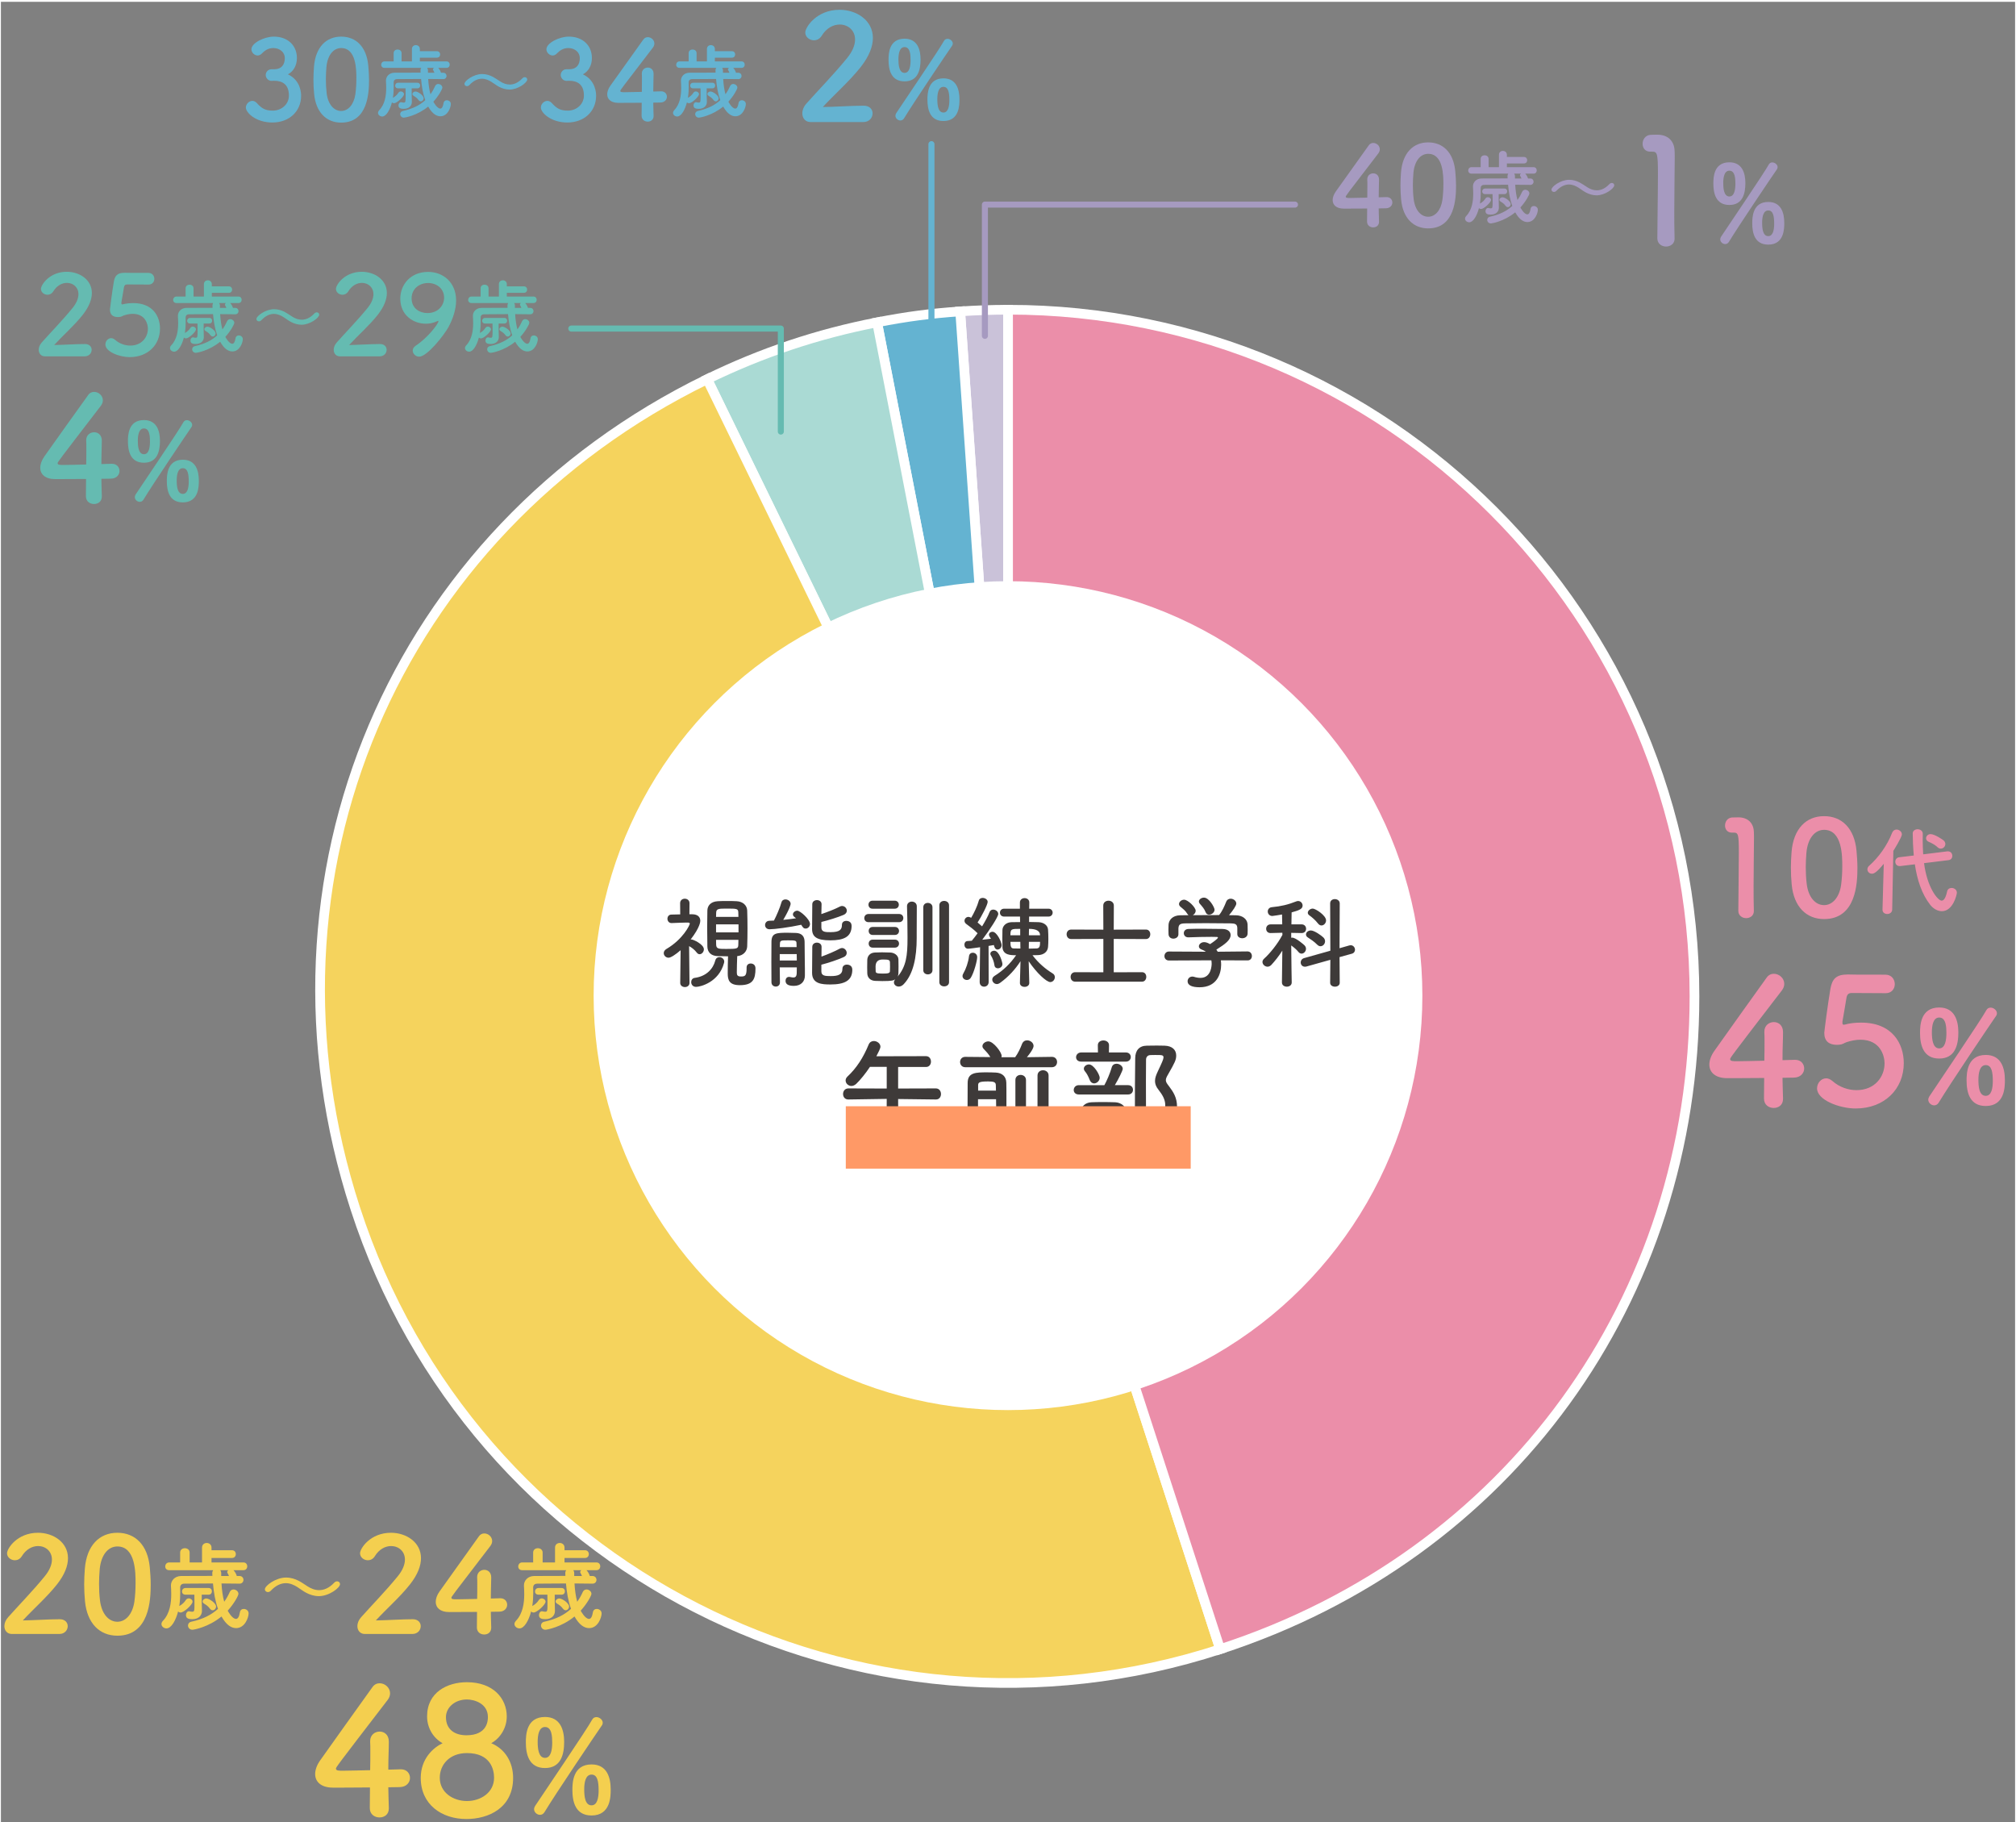 <?xml version="1.0" encoding="UTF-8"?><svg xmlns="http://www.w3.org/2000/svg" viewBox="0 0 1131 1022"><rect x="0" y="0" width="1131" height="1022" fill="#808080" stroke="none"/><defs><style>.cls-1{stroke:#64b3d1;}.cls-1,.cls-2,.cls-3{stroke-linecap:round;stroke-linejoin:round;stroke-width:3.396px;}.cls-1,.cls-2,.cls-3,.cls-4{fill:none;}.cls-2{stroke:#65bbb1;}.cls-5{fill:#f96;mix-blend-mode:multiply;}.cls-5,.cls-6,.cls-7,.cls-8,.cls-9,.cls-10,.cls-11,.cls-12{stroke-width:0px;}.cls-3{stroke:#a69ac0;}.cls-13,.cls-14,.cls-15,.cls-16,.cls-17{stroke-width:5.437px;}.cls-13,.cls-14,.cls-15,.cls-16,.cls-17,.cls-4{stroke:#fff;stroke-miterlimit:10;}.cls-13,.cls-12{fill:#eb8ea9;}.cls-14{fill:#f5d35d;}.cls-15,.cls-10{fill:#64b3d1;}.cls-16{fill:#aadad4;}.cls-17{fill:#cac2d9;}.cls-4{stroke-width:1.027px;}.cls-18{isolation:isolate;}.cls-6{fill:#f4cf4f;}.cls-7{fill:#3e3a39;}.cls-8{fill:#a69ac0;}.cls-9{fill:#65bbb1;}.cls-11{fill:#fff;}</style></defs><g class="cls-18"><g id="_レイヤー_1"><path class="cls-17" d="m565.536,558.81l-26.862-384.148c8.486-.593,18.355-.938,26.862-.938v385.086Z"/><path class="cls-15" d="m565.536,558.81l-73.478-378.011c16.702-3.246,29.643-4.95,46.616-6.137l26.862,384.148Z"/><path class="cls-16" d="m565.536,558.81l-168.811-346.113c30.584-14.917,61.93-25.405,95.333-31.898l73.478,378.011Z"/><path class="cls-14" d="m565.536,558.81l118.998,366.238c-202.268,65.721-419.516-44.972-485.237-247.24-60.463-186.086,21.567-379.338,197.428-465.111l168.811,346.113Z"/><path class="cls-13" d="m565.536,558.81V173.724c212.677,0,385.086,172.409,385.086,385.086,0,170.142-104.273,313.662-266.088,366.238l-118.998-366.238Z"/><path class="cls-12" d="m979.612,514.996c-2.16,0-4.396-1.415-4.396-4.097,0-6.928.299-22.795.299-32.628,0-10.43-.373-11.249-2.905-11.249h-1.043c-2.533,0-3.8-1.937-3.8-3.948,0-2.16,1.341-4.32,3.874-4.544,1.49-.074,2.086-.074,3.65-.074,5.14,0,8.417,3.054,8.641,7.971.075.969.075,2.31.075,3.948,0,5.959-.224,15.941-.224,26.594,0,4.619,0,9.312.148,13.931v.148c0,2.607-2.16,3.948-4.32,3.948Z"/><path class="cls-12" d="m1005.159,496.149c-.298-3.203-.447-6.332-.447-9.46,0-2.831.149-5.736.372-8.791,1.043-12.962,8.12-20.113,18.251-20.113,9.982,0,16.985,6.854,18.177,19.294.298,3.278.521,6.556.521,9.759,0,8.418-.671,28.68-18.698,28.68-9.907,0-16.984-6.854-18.176-19.368Zm27.711.298c.447-3.277.671-6.928.671-10.503,0-5.736,0-20.486-10.206-20.486-5.214,0-9.162,4.768-9.907,12.738-.224,2.757-.372,5.513-.372,8.194,0,3.129.148,6.258.521,9.312.894,7.598,4.916,11.993,9.758,11.993,4.619,0,8.492-4.172,9.535-11.249Z"/><path class="cls-12" d="m1056.814,484.533c-4.02,4.889-5.541,5.541-6.627,5.541-1.467,0-2.553-1.141-2.553-2.445,0-.651.271-1.357.923-1.955,5.323-4.726,10.104-11.244,12.983-18.632.488-1.195,1.466-1.738,2.444-1.738,1.466,0,2.987,1.141,2.987,2.716,0,1.63-4.672,9.071-4.78,9.234l-.651,32.919c0,1.63-1.413,2.499-2.771,2.499s-2.662-.815-2.662-2.391v-.108l.706-25.64Zm22.598-.381c1.738,13.581,7.659,21.022,9.887,21.022,1.249,0,2.281-1.629,3.042-5.105.271-1.413,1.412-2.011,2.553-2.011,1.413,0,2.934.979,2.934,2.662,0,1.141-2.173,10.375-8.42,10.375-2.444,0-4.835-1.466-6.464-3.477-4.835-6.138-7.388-14.123-8.691-22.814l-8.148.978h-.435c-1.575,0-2.39-1.194-2.39-2.444,0-1.141.76-2.336,2.227-2.499l8.148-.978c-.381-4.237-.598-9.289-.598-12.439,0-1.467,1.358-2.281,2.771-2.281s2.879.869,2.879,2.607v.054c0,1.142-.055,2.282-.055,3.423,0,2.607.109,5.269.272,7.985l13.58-1.685h.326c1.575,0,2.444,1.25,2.444,2.554,0,1.086-.652,2.227-2.173,2.39l-13.689,1.684Zm7.551-8.963c-1.575-1.521-3.856-2.553-4.889-2.987s-1.521-1.195-1.521-2.01c0-1.141.979-2.336,2.499-2.336,2.336,0,6.898,3.15,7.333,3.531.652.597.979,1.357.979,2.01,0,1.412-1.195,2.607-2.554,2.607-.598,0-1.249-.218-1.847-.815Z"/><path class="cls-12" d="m1000.301,616.216v.197c0,3.461-2.571,5.044-5.241,5.044s-5.438-1.682-5.438-5.241c0-3.462.099-7.517.099-11.571-9.593.1-19.778.1-20.768.1-6.626,0-9.988-3.264-9.988-7.615,0-2.274.891-4.944,2.77-7.614,5.934-8.406,22.251-31.25,29.371-41.14,1.088-1.582,2.571-2.175,4.055-2.175,2.967,0,5.834,2.472,5.834,5.637,0,1.187-.396,2.472-1.384,3.758-28.976,37.678-28.976,37.776-28.976,38.469,0,1.187,1.582,1.187,4.055,1.187,3.362,0,9.296-.197,15.13-.297.1-3.955.1-7.713.1-10.68,0-2.176,0-3.956-.1-5.241v-.396c0-3.462,2.67-5.341,5.341-5.341,2.57,0,5.142,1.78,5.142,5.637,0,4.648-.296,8.406-.296,15.725,3.658-.1,6.329-.198,6.823-.198h.297c3.263,0,5.043,2.374,5.043,4.846s-1.879,5.044-5.735,5.143c-1.187,0-3.561.099-6.428.099,0,3.264.197,7.22.296,11.67Z"/><path class="cls-12" d="m1041.043,621.753c-9.098,0-21.657-4.746-21.657-11.273,0-2.967,2.274-5.637,5.143-5.637,1.088,0,2.274.494,3.461,1.483,4.055,3.561,9,5.143,13.549,5.143,10.284,0,15.724-7.516,15.724-15.032,0-3.856-2.077-13.251-13.548-13.251-2.671,0-5.439.593-7.812,1.385-1.385.494-2.274,1.285-3.857,1.384-.494,0-.988.1-1.483.1-4.351,0-7.12-1.979-7.12-6.726,0-.791,1.978-16.119,3.461-24.821.989-5.439,3.264-7.911,9.593-7.911h.692c2.868.099,4.352.099,20.569.099,3.462,0,5.241,2.67,5.241,5.34,0,2.473-1.681,5.044-5.043,5.044-2.77,0-16.119-.1-19.086-.1-1.879,0-2.671.891-2.967,2.671-.495,3.461-1.979,11.372-2.274,13.351v.691c0,.791.197,1.088.791,1.088.494,0,1.285-.297,2.274-.494,1.78-.396,4.45-.692,7.417-.692,17.701,0,23.932,11.966,23.932,22.745,0,14.438-10.779,25.415-26.998,25.415Z"/><path class="cls-12" d="m1077.166,579.394c0-3.967.145-14.281,10.747-14.281,8.728,0,10.747,7.429,10.747,13.992,0,6.997-1.803,14.643-10.747,14.643-9.016,0-10.747-7.718-10.747-14.354Zm7.935,40.608c-1.659,0-3.318-1.442-3.318-3.174,0-.577.217-1.227.577-1.804,4.978-7.573,29.14-43.061,31.953-48.325.577-1.082,1.442-1.515,2.452-1.515,1.659,0,3.534,1.442,3.534,3.173,0,.505-.144,1.01-.505,1.515-3.102,4.473-25.75,38.012-32.169,48.615-.649,1.082-1.587,1.515-2.524,1.515Zm6.853-40.464c0-3.318-.145-8.8-4.04-8.8-3.39,0-4.111,4.472-4.111,8.295,0,3.173.289,9.016,4.111,9.016,3.391,0,4.04-4.688,4.04-8.511Zm11.323,26.543c0-3.823.145-14.354,10.748-14.354,8.728,0,10.747,7.429,10.747,14.064,0,3.751,0,14.57-10.747,14.57-9.017,0-10.748-7.646-10.748-14.281Zm14.715.288c0-5.049-.649-8.943-3.967-8.943-3.391,0-4.111,4.472-4.111,8.223,0,3.895.433,9.016,4.111,9.016,3.317,0,3.967-4.544,3.967-8.295Z"/><path class="cls-6" d="m6.631,916.504c-2.607,0-4.171-1.938-4.171-4.396,0-1.639.67-3.427,2.16-5.065,5.14-5.811,13.781-14.675,20.336-22.721,2.98-3.575,4.172-6.854,4.172-9.535,0-4.693-3.576-7.598-7.748-7.598-3.203,0-6.704,1.713-9.163,5.735-.968,1.564-2.458,2.235-3.874,2.235-2.235,0-4.395-1.64-4.395-3.948,0-2.607,5.662-11.473,17.357-11.473,8.641,0,16.835,5.364,16.835,14.229,0,4.246-1.788,9.163-6.183,14.75-5.661,7.151-12.962,13.483-19.145,20.188,6.183-.074,14.601-.671,20.709-.671,3.054,0,4.47,1.938,4.47,3.874,0,2.16-1.639,4.396-4.693,4.396H6.631Z"/><path class="cls-6" d="m47.673,898.104c-.298-3.203-.447-6.332-.447-9.461,0-2.83.149-5.735.373-8.79,1.043-12.962,8.12-20.113,18.251-20.113,9.982,0,16.984,6.854,18.176,19.294.298,3.278.521,6.556.521,9.759,0,8.418-.67,28.68-18.698,28.68-9.908,0-16.985-6.854-18.176-19.368Zm27.711.298c.447-3.277.67-6.928.67-10.503,0-5.736,0-20.486-10.206-20.486-5.215,0-9.163,4.768-9.908,12.738-.224,2.757-.373,5.513-.373,8.194,0,3.129.149,6.258.521,9.312.894,7.598,4.917,11.993,9.759,11.993,4.619,0,8.492-4.172,9.535-11.249Z"/><path class="cls-6" d="m134.366,888.279c-3.422-.054-6.791-.108-10.104-.108.217,3.803.706,7.279,1.521,10.267,1.25-1.738,2.281-3.585,3.15-5.54.435-.924,1.25-1.358,2.064-1.358,1.358,0,2.771,1.086,2.771,2.444,0,1.032-2.499,5.595-6.03,9.452.163.326,2.499,4.617,4.671,4.617.978,0,1.738-1.032,2.173-3.693.218-1.358,1.195-1.901,2.173-1.901,1.304,0,2.716.923,2.716,2.498,0,2.228-2.01,8.257-7.007,8.257-2.607,0-5.432-1.629-8.203-6.519-7.388,6.084-15.645,7.442-16.296,7.442-1.575,0-2.499-1.195-2.499-2.391,0-.923.598-1.847,1.901-2.118,6.682-1.467,11.408-3.966,14.938-7.225-1.575-4.291-2.39-9.126-2.825-14.232-5.595,0-10.973.055-16.025.108-1.684,0-2.39.924-2.39,2.228,0,.761.054,1.685.054,2.716,0,2.173-.108,4.835-.543,7.605,1.467-.761,2.934-2.119,3.585-3.26.435-.706,1.087-1.031,1.738-1.031,1.032,0,2.119.814,2.119,1.847,0,1.684-4.834,6.084-6.681,6.084-.543,0-1.087-.218-1.413-.598-1.304,4.997-3.802,9.506-6.519,9.506-1.467,0-2.825-1.086-2.825-2.444,0-.598.271-1.195.815-1.793,3.965-4.128,4.671-10.157,4.671-14.938,0-1.848-.108-3.477-.163-4.78v-.218c0-2.499,2.01-5.16,5.704-5.215,5.486-.055,11.462-.055,17.546-.055l-.055-1.466v-.218c0-.598.217-1.141.489-1.521h-24.662c-1.521,0-2.227-1.032-2.227-2.064,0-1.141.76-2.281,2.227-2.281h6.138v-5.541c0-1.63,1.304-2.444,2.662-2.444,1.304,0,2.662.814,2.662,2.444v5.541h6.953v-8.312c0-1.738,1.304-2.607,2.662-2.607,1.304,0,2.662.869,2.662,2.607v1.467h11.462c1.467,0,2.173,1.086,2.173,2.173s-.706,2.173-2.173,2.173h-11.462v2.499h17.926c1.412,0,2.119,1.086,2.119,2.173s-.707,2.173-2.119,2.173h-5.595c1.141,1.141,1.738,2.824,1.847,3.259h1.521c1.466,0,2.227,1.087,2.227,2.173,0,1.032-.761,2.118-2.173,2.118h-.054Zm-21.186,6.193v4.291c0,1.195.108,3.313.108,4.78v.108c0,2.391-1.792,4.563-5.432,4.563-1.901,0-3.531-.38-3.531-2.281,0-1.087.652-2.173,1.684-2.173.109,0,.271,0,.38.054.489.108.923.218,1.358.218,1.358,0,1.358-.435,1.358-4.998,0-1.575,0-3.259-.054-4.562h-4.943c-1.358,0-2.01-.869-2.01-1.793,0-.978.706-1.955,2.01-1.955h12.875c1.304,0,1.901.923,1.901,1.847,0,.978-.597,1.901-1.901,1.901h-3.803Zm4.617,7.876c-1.086-1.412-1.738-1.901-3.259-2.824-.597-.38-.869-.815-.869-1.249,0-.869.978-1.685,2.064-1.685,1.684,0,5.486,2.662,5.486,4.509,0,1.141-.923,2.118-1.901,2.118-.543,0-1.032-.271-1.521-.869Zm5.758-21.619c.326.435.543.978.543,1.684v1.575h4.346c-.271-.706-.489-1.141-.76-1.575-.163-.218-.217-.435-.217-.651,0-.436.271-.761.706-1.032h-4.617Z"/><path class="cls-6" d="m178.862,895.287c-2.607,0-5.052-.814-7.116-1.901-1.738-.923-3.313-2.173-4.943-3.205-1.956-1.249-4.128-2.173-6.464-2.173-2.662,0-5.541,1.195-8.42,4.237-.489.543-1.086.761-1.629.761-.923,0-1.684-.652-1.684-1.575,0-2.01,6.138-6.573,11.842-6.573,2.662,0,5.052.761,7.171,1.847,1.738.924,3.313,2.064,4.943,3.097,1.901,1.249,4.128,2.118,6.464,2.118,2.716,0,5.595-1.141,8.42-4.128.543-.598,1.141-.814,1.684-.814.924,0,1.63.651,1.63,1.575,0,2.063-6.138,6.735-11.896,6.735Z"/><path class="cls-6" d="m204.671,916.504c-2.607,0-4.171-1.938-4.171-4.396,0-1.639.67-3.427,2.16-5.065,5.14-5.811,13.781-14.675,20.336-22.721,2.98-3.575,4.172-6.854,4.172-9.535,0-4.693-3.576-7.598-7.748-7.598-3.203,0-6.704,1.713-9.163,5.735-.968,1.564-2.458,2.235-3.874,2.235-2.235,0-4.395-1.64-4.395-3.948,0-2.607,5.662-11.473,17.357-11.473,8.641,0,16.835,5.364,16.835,14.229,0,4.246-1.788,9.163-6.183,14.75-5.661,7.151-12.962,13.483-19.145,20.188,6.183-.074,14.601-.671,20.709-.671,3.054,0,4.47,1.938,4.47,3.874,0,2.16-1.639,4.396-4.693,4.396h-26.668Z"/><path class="cls-6" d="m275.585,912.854v.148c0,2.607-1.937,3.8-3.948,3.8s-4.097-1.267-4.097-3.948c0-2.607.075-5.661.075-8.716-7.226.074-14.899.074-15.644.074-4.991,0-7.524-2.458-7.524-5.735,0-1.714.67-3.725,2.086-5.736,4.469-6.332,16.761-23.54,22.125-30.989.819-1.192,1.937-1.639,3.054-1.639,2.235,0,4.395,1.862,4.395,4.246,0,.894-.298,1.862-1.043,2.831-21.827,28.382-21.827,28.456-21.827,28.978,0,.894,1.192.894,3.054.894,2.533,0,7.002-.148,11.397-.224.075-2.979.075-5.81.075-8.045,0-1.639,0-2.979-.075-3.948v-.298c0-2.607,2.012-4.022,4.023-4.022,1.937,0,3.874,1.341,3.874,4.246,0,3.501-.224,6.332-.224,11.845,2.756-.075,4.768-.149,5.14-.149h.224c2.458,0,3.799,1.788,3.799,3.65s-1.416,3.799-4.321,3.873c-.894,0-2.682.075-4.842.075,0,2.458.149,5.438.224,8.79Z"/><path class="cls-6" d="m332.406,888.279c-3.422-.054-6.791-.108-10.104-.108.217,3.803.706,7.279,1.521,10.267,1.25-1.738,2.281-3.585,3.15-5.54.435-.924,1.25-1.358,2.064-1.358,1.358,0,2.771,1.086,2.771,2.444,0,1.032-2.499,5.595-6.03,9.452.163.326,2.499,4.617,4.671,4.617.978,0,1.738-1.032,2.173-3.693.218-1.358,1.195-1.901,2.173-1.901,1.304,0,2.716.923,2.716,2.498,0,2.228-2.01,8.257-7.007,8.257-2.607,0-5.432-1.629-8.203-6.519-7.388,6.084-15.645,7.442-16.296,7.442-1.575,0-2.499-1.195-2.499-2.391,0-.923.598-1.847,1.901-2.118,6.682-1.467,11.408-3.966,14.938-7.225-1.575-4.291-2.39-9.126-2.825-14.232-5.595,0-10.973.055-16.025.108-1.684,0-2.39.924-2.39,2.228,0,.761.054,1.685.054,2.716,0,2.173-.108,4.835-.543,7.605,1.467-.761,2.934-2.119,3.585-3.26.435-.706,1.087-1.031,1.738-1.031,1.032,0,2.119.814,2.119,1.847,0,1.684-4.834,6.084-6.681,6.084-.543,0-1.087-.218-1.413-.598-1.304,4.997-3.802,9.506-6.519,9.506-1.467,0-2.825-1.086-2.825-2.444,0-.598.271-1.195.815-1.793,3.965-4.128,4.671-10.157,4.671-14.938,0-1.848-.108-3.477-.163-4.78v-.218c0-2.499,2.01-5.16,5.704-5.215,5.486-.055,11.462-.055,17.546-.055l-.055-1.466v-.218c0-.598.217-1.141.489-1.521h-24.662c-1.521,0-2.227-1.032-2.227-2.064,0-1.141.76-2.281,2.227-2.281h6.138v-5.541c0-1.63,1.304-2.444,2.662-2.444,1.304,0,2.662.814,2.662,2.444v5.541h6.953v-8.312c0-1.738,1.304-2.607,2.662-2.607,1.304,0,2.662.869,2.662,2.607v1.467h11.462c1.467,0,2.173,1.086,2.173,2.173s-.706,2.173-2.173,2.173h-11.462v2.499h17.926c1.412,0,2.119,1.086,2.119,2.173s-.707,2.173-2.119,2.173h-5.595c1.141,1.141,1.738,2.824,1.847,3.259h1.521c1.466,0,2.227,1.087,2.227,2.173,0,1.032-.761,2.118-2.173,2.118h-.054Zm-21.186,6.193v4.291c0,1.195.108,3.313.108,4.78v.108c0,2.391-1.792,4.563-5.432,4.563-1.901,0-3.531-.38-3.531-2.281,0-1.087.652-2.173,1.684-2.173.109,0,.271,0,.38.054.489.108.923.218,1.358.218,1.358,0,1.358-.435,1.358-4.998,0-1.575,0-3.259-.054-4.562h-4.943c-1.358,0-2.01-.869-2.01-1.793,0-.978.706-1.955,2.01-1.955h12.875c1.304,0,1.901.923,1.901,1.847,0,.978-.597,1.901-1.901,1.901h-3.803Zm4.617,7.876c-1.086-1.412-1.738-1.901-3.259-2.824-.597-.38-.869-.815-.869-1.249,0-.869.978-1.685,2.064-1.685,1.684,0,5.486,2.662,5.486,4.509,0,1.141-.923,2.118-1.901,2.118-.543,0-1.032-.271-1.521-.869Zm5.758-21.619c.326.435.543.978.543,1.684v1.575h4.346c-.271-.706-.489-1.141-.76-1.575-.163-.218-.217-.435-.217-.651,0-.436.271-.761.706-1.032h-4.617Z"/><path class="cls-6" d="m218.144,1014.169v.197c0,3.461-2.571,5.044-5.241,5.044s-5.439-1.682-5.439-5.241c0-3.462.099-7.517.099-11.571-9.593.1-19.778.1-20.768.1-6.625,0-9.988-3.264-9.988-7.615,0-2.274.89-4.944,2.769-7.614,5.933-8.406,22.25-31.25,29.371-41.14,1.088-1.582,2.571-2.175,4.055-2.175,2.967,0,5.834,2.472,5.834,5.637,0,1.187-.396,2.472-1.384,3.758-28.976,37.678-28.976,37.776-28.976,38.469,0,1.187,1.583,1.187,4.055,1.187,3.362,0,9.296-.197,15.13-.297.099-3.955.099-7.713.099-10.68,0-2.176,0-3.956-.099-5.241v-.396c0-3.462,2.67-5.341,5.34-5.341,2.571,0,5.143,1.78,5.143,5.637,0,4.648-.297,8.406-.297,15.725,3.659-.1,6.329-.198,6.824-.198h.296c3.264,0,5.044,2.374,5.044,4.846s-1.879,5.044-5.736,5.143c-1.187,0-3.56.099-6.428.099,0,3.264.198,7.22.297,11.67Z"/><path class="cls-6" d="m287.862,997.258c0,16.812-13.746,23.042-26.207,23.042-13.944,0-25.613-8.208-25.613-23.042,0-10.779,7.021-17.01,12.263-19.481-4.945-2.67-8.703-8.307-8.703-15.032,0-13.646,11.472-19.185,22.35-19.185,14.834,0,22.35,9.197,22.35,19.185,0,6.626-3.758,12.263-8.702,15.032,7.812,3.264,12.263,10.681,12.263,19.481Zm-25.91-13.943c-9.79,0-15.229,6.526-15.229,13.845,0,8.307,7.516,13.054,15.229,13.054s15.229-4.747,15.229-13.054c0-4.648-1.978-13.845-15.229-13.845Zm0-30.063c-6.823,0-11.768,4.549-11.768,9.89,0,7.12,5.143,10.186,11.472,10.186,11.669,0,12.065-8.109,12.065-10.186,0-7.714-7.714-9.89-11.769-9.89Z"/><path class="cls-6" d="m295.009,977.347c0-3.967.144-14.281,10.747-14.281,8.728,0,10.747,7.429,10.747,13.992,0,6.997-1.803,14.643-10.747,14.643-9.016,0-10.747-7.718-10.747-14.354Zm7.934,40.608c-1.659,0-3.318-1.442-3.318-3.174,0-.577.216-1.227.577-1.804,4.977-7.573,29.14-43.061,31.953-48.325.577-1.082,1.442-1.515,2.452-1.515,1.659,0,3.535,1.442,3.535,3.173,0,.505-.145,1.01-.505,1.515-3.102,4.473-25.75,38.012-32.169,48.615-.649,1.082-1.587,1.515-2.524,1.515Zm6.852-40.464c0-3.318-.144-8.8-4.039-8.8-3.39,0-4.111,4.472-4.111,8.295,0,3.173.289,9.016,4.111,9.016,3.39,0,4.039-4.688,4.039-8.511Zm11.324,26.543c0-3.823.144-14.354,10.747-14.354,8.728,0,10.747,7.429,10.747,14.064,0,3.751,0,14.57-10.747,14.57-9.016,0-10.747-7.646-10.747-14.281Zm14.714.288c0-5.049-.649-8.943-3.967-8.943-3.39,0-4.111,4.472-4.111,8.223,0,3.895.433,9.016,4.111,9.016,3.318,0,3.967-4.544,3.967-8.295Z"/><path class="cls-9" d="m25.209,199.875c-2.178,0-3.485-1.618-3.485-3.672,0-1.369.56-2.863,1.805-4.232,4.294-4.854,11.514-12.261,16.992-18.983,2.489-2.987,3.485-5.726,3.485-7.967,0-3.921-2.988-6.349-6.473-6.349-2.676,0-5.602,1.432-7.656,4.793-.809,1.307-2.054,1.867-3.236,1.867-1.867,0-3.672-1.37-3.672-3.299,0-2.179,4.73-9.585,14.502-9.585,7.22,0,14.066,4.481,14.066,11.888,0,3.548-1.494,7.656-5.166,12.324-4.73,5.975-10.83,11.266-15.996,16.867,5.166-.062,12.199-.56,17.303-.56,2.552,0,3.735,1.618,3.735,3.236,0,1.805-1.37,3.672-3.921,3.672h-22.282Z"/><path class="cls-9" d="m72.764,200.311c-5.726,0-13.631-2.987-13.631-7.095,0-1.867,1.432-3.548,3.237-3.548.685,0,1.432.311,2.178.934,2.552,2.241,5.664,3.236,8.527,3.236,6.473,0,9.896-4.73,9.896-9.46,0-2.427-1.307-8.34-8.527-8.34-1.681,0-3.423.374-4.917.872-.872.311-1.432.809-2.428.871-.311,0-.622.062-.934.062-2.738,0-4.481-1.245-4.481-4.232,0-.498,1.245-10.145,2.178-15.623.623-3.423,2.054-4.979,6.038-4.979h.436c1.805.062,2.738.062,12.946.062,2.179,0,3.299,1.681,3.299,3.361,0,1.556-1.058,3.174-3.174,3.174-1.743,0-10.145-.062-12.012-.062-1.183,0-1.681.56-1.867,1.681-.312,2.178-1.245,7.158-1.432,8.402v.436c0,.498.125.685.498.685.311,0,.809-.187,1.431-.311,1.121-.249,2.801-.436,4.668-.436,11.141,0,15.062,7.531,15.062,14.315,0,9.087-6.784,15.996-16.992,15.996Z"/><path class="cls-9" d="m131.955,176.29c-2.86-.045-5.674-.091-8.443-.091.182,3.178.59,6.083,1.271,8.58,1.044-1.453,1.907-2.996,2.633-4.63.363-.771,1.044-1.135,1.725-1.135,1.135,0,2.315.908,2.315,2.043,0,.862-2.088,4.675-5.039,7.898.136.272,2.088,3.859,3.904,3.859.817,0,1.453-.863,1.815-3.087.182-1.135.999-1.589,1.816-1.589,1.089,0,2.27.771,2.27,2.088,0,1.861-1.679,6.9-5.855,6.9-2.179,0-4.54-1.362-6.855-5.448-6.173,5.084-13.074,6.219-13.618,6.219-1.316,0-2.088-.999-2.088-1.998,0-.771.5-1.543,1.589-1.77,5.583-1.226,9.533-3.314,12.483-6.038-1.316-3.586-1.997-7.626-2.36-11.894-4.676,0-9.17.045-13.392.091-1.407,0-1.997.771-1.997,1.861,0,.635.045,1.407.045,2.27,0,1.816-.091,4.04-.454,6.355,1.226-.636,2.451-1.771,2.996-2.724.363-.59.908-.863,1.453-.863.862,0,1.771.681,1.771,1.543,0,1.407-4.041,5.084-5.584,5.084-.454,0-.908-.182-1.18-.5-1.089,4.176-3.178,7.944-5.447,7.944-1.226,0-2.36-.908-2.36-2.042,0-.5.227-.999.681-1.498,3.314-3.45,3.904-8.489,3.904-12.484,0-1.543-.09-2.905-.136-3.995v-.182c0-2.088,1.679-4.312,4.766-4.358,4.585-.045,9.579-.045,14.663-.045l-.045-1.226v-.182c0-.499.182-.953.409-1.271h-20.609c-1.271,0-1.861-.862-1.861-1.725,0-.953.636-1.906,1.861-1.906h5.13v-4.63c0-1.362,1.089-2.043,2.224-2.043,1.089,0,2.225.681,2.225,2.043v4.63h5.811v-6.946c0-1.452,1.089-2.179,2.224-2.179,1.089,0,2.224.727,2.224,2.179v1.226h9.579c1.226,0,1.816.908,1.816,1.815s-.59,1.816-1.816,1.816h-9.579v2.088h14.98c1.18,0,1.771.908,1.771,1.815s-.59,1.816-1.771,1.816h-4.676c.954.954,1.453,2.361,1.543,2.724h1.271c1.226,0,1.861.908,1.861,1.816,0,.863-.635,1.771-1.816,1.771h-.045Zm-17.704,5.175v3.586c0,.999.091,2.769.091,3.995v.091c0,1.998-1.498,3.813-4.54,3.813-1.589,0-2.951-.317-2.951-1.906,0-.908.544-1.816,1.407-1.816.091,0,.227,0,.318.045.408.091.771.182,1.135.182,1.135,0,1.135-.363,1.135-4.176,0-1.316,0-2.724-.045-3.813h-4.131c-1.135,0-1.68-.726-1.68-1.498,0-.817.59-1.634,1.68-1.634h10.758c1.09,0,1.589.772,1.589,1.543,0,.817-.499,1.589-1.589,1.589h-3.177Zm3.858,6.583c-.908-1.18-1.453-1.589-2.724-2.361-.5-.317-.727-.681-.727-1.044,0-.726.817-1.407,1.725-1.407,1.407,0,4.585,2.225,4.585,3.768,0,.953-.771,1.77-1.589,1.77-.454,0-.862-.227-1.271-.726Zm4.812-18.067c.272.363.454.817.454,1.407v1.316h3.632c-.227-.59-.409-.953-.636-1.316-.136-.182-.182-.363-.182-.544,0-.363.227-.636.59-.863h-3.858Z"/><path class="cls-9" d="m169.139,182.146c-2.179,0-4.222-.681-5.947-1.589-1.453-.772-2.769-1.816-4.131-2.678-1.634-1.044-3.45-1.816-5.402-1.816-2.225,0-4.63.999-7.036,3.541-.409.454-.908.635-1.362.635-.772,0-1.407-.544-1.407-1.316,0-1.68,5.129-5.493,9.896-5.493,2.224,0,4.222.635,5.992,1.543,1.453.771,2.769,1.725,4.131,2.587,1.589,1.044,3.45,1.771,5.402,1.771,2.27,0,4.676-.954,7.036-3.45.454-.499.953-.681,1.407-.681.772,0,1.362.544,1.362,1.316,0,1.725-5.129,5.629-9.941,5.629Z"/><path class="cls-9" d="m190.706,199.875c-2.178,0-3.485-1.618-3.485-3.672,0-1.369.56-2.863,1.805-4.232,4.294-4.854,11.514-12.261,16.992-18.983,2.489-2.987,3.485-5.726,3.485-7.967,0-3.921-2.988-6.349-6.473-6.349-2.676,0-5.602,1.432-7.656,4.793-.809,1.307-2.054,1.867-3.236,1.867-1.867,0-3.672-1.37-3.672-3.299,0-2.179,4.73-9.585,14.502-9.585,7.22,0,14.066,4.481,14.066,11.888,0,3.548-1.494,7.656-5.166,12.324-4.73,5.975-10.83,11.266-15.996,16.867,5.166-.062,12.199-.56,17.303-.56,2.552,0,3.735,1.618,3.735,3.236,0,1.805-1.37,3.672-3.921,3.672h-22.282Z"/><path class="cls-9" d="m231.539,196.639c0-.934.498-1.929,1.681-2.738,6.598-4.295,12.759-12.262,12.759-13.755,0-.125-.062-.187-.187-.187s-.187.062-.374.125c-2.178,1.058-4.419,1.494-6.535,1.494-6.722,0-14.315-4.543-14.315-14.066,0-7.718,5.602-15,15.623-15,8.527,0,15.685,5.975,15.685,15.996,0,5.166-1.867,10.456-4.232,14.875-2.49,4.605-12.013,16.68-16.494,16.68-1.992,0-3.61-1.68-3.61-3.423Zm8.589-37.904c-4.73,0-9.211,3.174-9.211,8.589,0,5.851,4.73,8.278,8.9,8.278,5.851,0,9.336-4.17,9.336-8.651,0-4.979-4.045-8.216-9.025-8.216Z"/><path class="cls-9" d="m297.452,176.29c-2.86-.045-5.674-.091-8.443-.091.182,3.178.59,6.083,1.271,8.58,1.044-1.453,1.907-2.996,2.633-4.63.363-.771,1.044-1.135,1.725-1.135,1.135,0,2.315.908,2.315,2.043,0,.862-2.088,4.675-5.039,7.898.136.272,2.088,3.859,3.904,3.859.817,0,1.453-.863,1.815-3.087.182-1.135.999-1.589,1.816-1.589,1.089,0,2.27.771,2.27,2.088,0,1.861-1.679,6.9-5.855,6.9-2.179,0-4.54-1.362-6.855-5.448-6.173,5.084-13.074,6.219-13.618,6.219-1.316,0-2.088-.999-2.088-1.998,0-.771.5-1.543,1.589-1.77,5.583-1.226,9.533-3.314,12.483-6.038-1.316-3.586-1.997-7.626-2.36-11.894-4.676,0-9.17.045-13.392.091-1.407,0-1.997.771-1.997,1.861,0,.635.045,1.407.045,2.27,0,1.816-.091,4.04-.454,6.355,1.226-.636,2.451-1.771,2.996-2.724.363-.59.908-.863,1.453-.863.862,0,1.771.681,1.771,1.543,0,1.407-4.041,5.084-5.584,5.084-.454,0-.908-.182-1.18-.5-1.089,4.176-3.178,7.944-5.447,7.944-1.226,0-2.36-.908-2.36-2.042,0-.5.227-.999.681-1.498,3.314-3.45,3.904-8.489,3.904-12.484,0-1.543-.09-2.905-.136-3.995v-.182c0-2.088,1.679-4.312,4.766-4.358,4.585-.045,9.579-.045,14.663-.045l-.045-1.226v-.182c0-.499.182-.953.409-1.271h-20.609c-1.271,0-1.861-.862-1.861-1.725,0-.953.636-1.906,1.861-1.906h5.13v-4.63c0-1.362,1.089-2.043,2.224-2.043,1.089,0,2.225.681,2.225,2.043v4.63h5.811v-6.946c0-1.452,1.089-2.179,2.224-2.179,1.089,0,2.224.727,2.224,2.179v1.226h9.579c1.226,0,1.816.908,1.816,1.815s-.59,1.816-1.816,1.816h-9.579v2.088h14.98c1.18,0,1.771.908,1.771,1.815s-.59,1.816-1.771,1.816h-4.676c.954.954,1.453,2.361,1.543,2.724h1.271c1.226,0,1.861.908,1.861,1.816,0,.863-.635,1.771-1.816,1.771h-.045Zm-17.704,5.175v3.586c0,.999.091,2.769.091,3.995v.091c0,1.998-1.498,3.813-4.54,3.813-1.589,0-2.951-.317-2.951-1.906,0-.908.544-1.816,1.407-1.816.091,0,.227,0,.318.045.408.091.771.182,1.135.182,1.135,0,1.135-.363,1.135-4.176,0-1.316,0-2.724-.045-3.813h-4.131c-1.135,0-1.68-.726-1.68-1.498,0-.817.59-1.634,1.68-1.634h10.758c1.09,0,1.589.772,1.589,1.543,0,.817-.499,1.589-1.589,1.589h-3.177Zm3.858,6.583c-.908-1.18-1.453-1.589-2.724-2.361-.5-.317-.727-.681-.727-1.044,0-.726.817-1.407,1.725-1.407,1.407,0,4.585,2.225,4.585,3.768,0,.953-.771,1.77-1.589,1.77-.454,0-.862-.227-1.271-.726Zm4.812-18.067c.272.363.454.817.454,1.407v1.316h3.632c-.227-.59-.409-.953-.636-1.316-.136-.182-.182-.363-.182-.544,0-.363.227-.636.59-.863h-3.858Z"/><path class="cls-9" d="m57.124,278.322v.166c0,2.892-2.148,4.214-4.38,4.214s-4.545-1.405-4.545-4.38c0-2.893.083-6.281.083-9.669-8.017.083-16.528.083-17.355.083-5.537,0-8.347-2.727-8.347-6.363,0-1.901.744-4.132,2.314-6.363,4.958-7.025,18.594-26.115,24.544-34.379.909-1.322,2.149-1.818,3.388-1.818,2.479,0,4.876,2.066,4.876,4.71,0,.992-.331,2.066-1.157,3.141-24.214,31.486-24.214,31.569-24.214,32.147,0,.992,1.322.992,3.389.992,2.81,0,7.768-.165,12.644-.248.083-3.306.083-6.446.083-8.926,0-1.818,0-3.306-.083-4.38v-.331c0-2.892,2.231-4.462,4.462-4.462,2.149,0,4.297,1.487,4.297,4.71,0,3.884-.248,7.024-.248,13.14,3.058-.083,5.289-.166,5.702-.166h.248c2.727,0,4.214,1.983,4.214,4.049s-1.57,4.215-4.793,4.298c-.992,0-2.975.083-5.372.083,0,2.727.165,6.033.248,9.751Z"/><path class="cls-9" d="m71.773,247.553c0-3.315.12-11.934,8.98-11.934,7.293,0,8.98,6.208,8.98,11.693,0,5.846-1.507,12.235-8.98,12.235-7.534,0-8.98-6.449-8.98-11.994Zm6.63,33.933c-1.386,0-2.772-1.206-2.772-2.652,0-.482.181-1.025.482-1.507,4.159-6.329,24.35-35.982,26.701-40.382.482-.904,1.206-1.266,2.049-1.266,1.386,0,2.953,1.206,2.953,2.652,0,.422-.121.844-.422,1.266-2.592,3.737-21.517,31.763-26.881,40.624-.542.904-1.326,1.266-2.109,1.266Zm5.726-33.812c0-2.773-.121-7.354-3.375-7.354-2.833,0-3.436,3.737-3.436,6.931,0,2.652.241,7.534,3.436,7.534,2.833,0,3.375-3.917,3.375-7.112Zm9.463,22.18c0-3.194.121-11.994,8.98-11.994,7.293,0,8.98,6.208,8.98,11.753,0,3.134,0,12.175-8.98,12.175-7.534,0-8.98-6.389-8.98-11.934Zm12.295.241c0-4.219-.542-7.474-3.315-7.474-2.833,0-3.436,3.737-3.436,6.871,0,3.255.362,7.534,3.436,7.534,2.772,0,3.315-3.797,3.315-6.932Z"/><path class="cls-8" d="m773.655,124.246v.125c0,2.178-1.618,3.174-3.299,3.174s-3.424-1.058-3.424-3.299c0-2.179.062-4.73.062-7.282-6.037.062-12.448.062-13.07.062-4.17,0-6.286-2.054-6.286-4.792,0-1.431.56-3.112,1.742-4.792,3.734-5.291,14.004-19.668,18.485-25.892.685-.996,1.618-1.369,2.552-1.369,1.867,0,3.673,1.556,3.673,3.548,0,.747-.249,1.556-.872,2.365-18.236,23.714-18.236,23.776-18.236,24.212,0,.747.996.747,2.552.747,2.116,0,5.851-.124,9.523-.187.062-2.49.062-4.855.062-6.722,0-1.369,0-2.489-.062-3.298v-.249c0-2.179,1.681-3.361,3.36-3.361,1.619,0,3.237,1.121,3.237,3.548,0,2.925-.188,5.291-.188,9.896,2.304-.062,3.983-.125,4.295-.125h.187c2.055,0,3.175,1.494,3.175,3.05s-1.183,3.174-3.61,3.236c-.747,0-2.24.062-4.046.062,0,2.054.125,4.543.188,7.344Z"/><path class="cls-8" d="m786.044,111.922c-.249-2.676-.373-5.291-.373-7.904,0-2.365.124-4.793.311-7.345.872-10.83,6.784-16.805,15.249-16.805,8.341,0,14.191,5.726,15.188,16.12.248,2.739.436,5.477.436,8.153,0,7.033-.561,23.963-15.623,23.963-8.277,0-14.19-5.726-15.187-16.183Zm23.153.249c.374-2.739.561-5.789.561-8.776,0-4.792,0-17.116-8.527-17.116-4.356,0-7.655,3.983-8.277,10.643-.188,2.303-.312,4.606-.312,6.847,0,2.614.124,5.228.436,7.78.747,6.349,4.108,10.021,8.153,10.021,3.859,0,7.096-3.486,7.967-9.398Z"/><path class="cls-8" d="m858.492,103.709c-2.86-.045-5.675-.091-8.443-.091.182,3.178.59,6.083,1.271,8.58,1.044-1.453,1.907-2.996,2.633-4.63.363-.771,1.044-1.135,1.726-1.135,1.135,0,2.314.908,2.314,2.043,0,.862-2.088,4.675-5.038,7.898.136.272,2.088,3.859,3.903,3.859.817,0,1.453-.863,1.816-3.087.182-1.135.998-1.589,1.815-1.589,1.09,0,2.27.771,2.27,2.088,0,1.861-1.68,6.9-5.855,6.9-2.179,0-4.54-1.362-6.854-5.448-6.174,5.084-13.074,6.219-13.619,6.219-1.316,0-2.088-.999-2.088-1.998,0-.771.499-1.543,1.589-1.77,5.584-1.226,9.533-3.314,12.483-6.038-1.316-3.586-1.997-7.626-2.36-11.894-4.676,0-9.17.045-13.392.091-1.407,0-1.997.771-1.997,1.861,0,.635.045,1.407.045,2.27,0,1.816-.091,4.04-.454,6.355,1.227-.636,2.452-1.771,2.996-2.724.363-.59.908-.863,1.453-.863.862,0,1.771.681,1.771,1.543,0,1.407-4.04,5.084-5.584,5.084-.454,0-.907-.182-1.18-.5-1.09,4.176-3.178,7.944-5.448,7.944-1.226,0-2.36-.908-2.36-2.042,0-.5.228-.999.682-1.498,3.313-3.45,3.903-8.489,3.903-12.484,0-1.543-.091-2.905-.136-3.995v-.182c0-2.088,1.68-4.312,4.767-4.358,4.585-.045,9.578-.045,14.662-.045l-.045-1.226v-.182c0-.499.182-.953.408-1.271h-20.609c-1.271,0-1.861-.862-1.861-1.725,0-.953.636-1.906,1.861-1.906h5.13v-4.63c0-1.362,1.089-2.043,2.225-2.043,1.089,0,2.224.681,2.224,2.043v4.63h5.811v-6.946c0-1.452,1.09-2.179,2.225-2.179,1.09,0,2.225.727,2.225,2.179v1.226h9.578c1.226,0,1.815.908,1.815,1.815s-.59,1.816-1.815,1.816h-9.578v2.088h14.98c1.18,0,1.77.908,1.77,1.815s-.59,1.816-1.77,1.816h-4.676c.953.954,1.452,2.361,1.543,2.724h1.271c1.226,0,1.861.908,1.861,1.816,0,.863-.636,1.771-1.816,1.771h-.045Zm-17.704,5.175v3.586c0,.999.091,2.769.091,3.995v.091c0,1.998-1.498,3.813-4.54,3.813-1.589,0-2.95-.317-2.95-1.906,0-.908.545-1.816,1.407-1.816.091,0,.227,0,.317.045.409.091.771.182,1.135.182,1.135,0,1.135-.363,1.135-4.176,0-1.316,0-2.724-.045-3.813h-4.131c-1.135,0-1.68-.726-1.68-1.498,0-.817.59-1.634,1.68-1.634h10.759c1.089,0,1.589.772,1.589,1.543,0,.817-.5,1.589-1.589,1.589h-3.178Zm3.858,6.583c-.908-1.18-1.453-1.589-2.724-2.361-.499-.317-.727-.681-.727-1.044,0-.726.817-1.407,1.726-1.407,1.407,0,4.584,2.225,4.584,3.768,0,.953-.771,1.77-1.588,1.77-.454,0-.863-.227-1.271-.726Zm4.812-18.067c.272.363.454.817.454,1.407v1.316h3.632c-.228-.59-.408-.953-.636-1.316-.136-.182-.182-.363-.182-.544,0-.363.228-.636.59-.863h-3.858Z"/><path class="cls-8" d="m895.676,109.565c-2.179,0-4.222-.681-5.946-1.589-1.453-.772-2.77-1.816-4.131-2.678-1.635-1.044-3.45-1.816-5.402-1.816-2.225,0-4.631.999-7.036,3.541-.409.454-.908.635-1.362.635-.771,0-1.407-.544-1.407-1.316,0-1.68,5.13-5.493,9.896-5.493,2.225,0,4.222.635,5.992,1.543,1.452.771,2.769,1.725,4.131,2.587,1.589,1.044,3.45,1.771,5.402,1.771,2.27,0,4.675-.954,7.036-3.45.453-.499.953-.681,1.407-.681.771,0,1.361.544,1.361,1.316,0,1.725-5.13,5.629-9.941,5.629Z"/><path class="cls-8" d="m934.665,138.288c-2.397,0-4.876-1.57-4.876-4.545,0-7.686.33-25.288.33-36.197,0-11.57-.413-12.479-3.223-12.479h-1.157c-2.81,0-4.215-2.148-4.215-4.38,0-2.396,1.487-4.793,4.298-5.041,1.652-.083,2.313-.083,4.049-.083,5.703,0,9.339,3.389,9.587,8.843.083,1.074.083,2.562.083,4.38,0,6.611-.248,17.686-.248,29.503,0,5.124,0,10.331.165,15.454v.166c0,2.892-2.396,4.38-4.793,4.38Z"/><path class="cls-8" d="m961.215,102.973c0-3.315.12-11.934,8.98-11.934,7.293,0,8.98,6.208,8.98,11.693,0,5.846-1.507,12.235-8.98,12.235-7.534,0-8.98-6.449-8.98-11.994Zm6.63,33.933c-1.387,0-2.772-1.206-2.772-2.652,0-.482.181-1.025.482-1.507,4.158-6.329,24.35-35.982,26.7-40.382.482-.904,1.205-1.266,2.049-1.266,1.387,0,2.954,1.206,2.954,2.652,0,.422-.121.844-.422,1.266-2.592,3.737-21.518,31.763-26.882,40.624-.542.904-1.326,1.266-2.109,1.266Zm5.726-33.812c0-2.773-.12-7.354-3.375-7.354-2.833,0-3.436,3.737-3.436,6.931,0,2.652.241,7.534,3.436,7.534,2.833,0,3.375-3.917,3.375-7.112Zm9.463,22.18c0-3.194.12-11.994,8.98-11.994,7.293,0,8.98,6.208,8.98,11.753,0,3.134,0,12.175-8.98,12.175-7.534,0-8.98-6.389-8.98-11.934Zm12.296.241c0-4.219-.543-7.474-3.315-7.474-2.833,0-3.436,3.737-3.436,6.871,0,3.255.361,7.534,3.436,7.534,2.772,0,3.315-3.797,3.315-6.932Z"/><polyline class="cls-2" points="320.5 184.3 438.054 184.3 438.054 242.066"/><polyline class="cls-3" points="726.5 114.762 552.544 114.762 552.544 188.374"/><path class="cls-10" d="m154.181,38.838c3.796-.124,5.602-2.614,5.602-6.286,0-3.112-2.676-5.602-6.473-5.602-2.987,0-4.979,1.556-6.598,3.236-.622.623-1.431.934-2.178.934-1.743,0-3.485-1.618-3.485-3.485,0-3.485,7.158-7.095,12.572-7.095,7.905,0,12.946,5.042,12.946,12.012,0,4.232-1.992,7.531-5.042,9.149,7.282,3.361,7.407,10.83,7.407,12.012,0,8.776-6.722,15-16.121,15-9.274,0-14.875-5.477-14.875-8.402,0-1.992,1.805-3.734,3.672-3.734.809,0,1.681.374,2.427,1.183,2.801,3.112,4.792,4.294,9.087,4.294,4.481,0,8.962-3.299,8.962-8.464,0-6.349-3.796-8.278-8.216-8.278h-.56c-.374,0-.685.062-.934.062-1.93,0-3.299-1.681-3.299-3.299s1.307-3.237,3.236-3.237h1.868Z"/><path class="cls-10" d="m176.217,52.593c-.249-2.676-.374-5.291-.374-7.905,0-2.365.125-4.792.312-7.344.871-10.83,6.784-16.805,15.249-16.805,8.34,0,14.19,5.726,15.187,16.12.249,2.739.436,5.477.436,8.153,0,7.033-.56,23.963-15.622,23.963-8.278,0-14.191-5.726-15.187-16.183Zm23.154.249c.373-2.739.56-5.789.56-8.776,0-4.792,0-17.116-8.527-17.116-4.357,0-7.656,3.983-8.278,10.643-.187,2.303-.311,4.606-.311,6.847,0,2.614.125,5.228.436,7.78.747,6.349,4.108,10.021,8.154,10.021,3.859,0,7.095-3.486,7.967-9.398Z"/><path class="cls-10" d="m248.665,44.381c-2.86-.045-5.674-.091-8.443-.091.182,3.178.59,6.083,1.271,8.58,1.044-1.453,1.907-2.996,2.633-4.63.363-.771,1.044-1.135,1.725-1.135,1.135,0,2.315.908,2.315,2.043,0,.862-2.088,4.675-5.039,7.898.136.272,2.088,3.858,3.904,3.858.817,0,1.453-.862,1.815-3.086.182-1.135.999-1.589,1.816-1.589,1.089,0,2.27.771,2.27,2.088,0,1.861-1.68,6.9-5.856,6.9-2.179,0-4.54-1.362-6.855-5.448-6.174,5.084-13.074,6.219-13.618,6.219-1.316,0-2.088-.999-2.088-1.998,0-.771.5-1.543,1.589-1.77,5.583-1.226,9.533-3.314,12.483-6.038-1.316-3.586-1.997-7.626-2.36-11.894-4.676,0-9.17.045-13.392.091-1.407,0-1.997.771-1.997,1.861,0,.635.045,1.407.045,2.27,0,1.816-.091,4.04-.454,6.355,1.226-.636,2.451-1.771,2.996-2.724.363-.59.908-.863,1.453-.863.862,0,1.771.681,1.771,1.543,0,1.407-4.041,5.084-5.584,5.084-.454,0-.908-.182-1.18-.5-1.089,4.176-3.178,7.944-5.447,7.944-1.226,0-2.36-.908-2.36-2.042,0-.5.227-.999.681-1.498,3.314-3.45,3.904-8.489,3.904-12.484,0-1.543-.09-2.905-.136-3.995v-.182c0-2.088,1.679-4.312,4.766-4.358,4.585-.045,9.579-.045,14.663-.045l-.045-1.226v-.182c0-.499.182-.953.409-1.271h-20.609c-1.271,0-1.861-.862-1.861-1.725,0-.953.636-1.906,1.861-1.906h5.13v-4.63c0-1.362,1.089-2.043,2.224-2.043,1.089,0,2.225.681,2.225,2.043v4.63h5.811v-6.945c0-1.453,1.089-2.179,2.224-2.179,1.089,0,2.224.726,2.224,2.179v1.226h9.579c1.226,0,1.816.908,1.816,1.815s-.59,1.816-1.816,1.816h-9.579v2.088h14.98c1.18,0,1.771.908,1.771,1.815s-.59,1.816-1.771,1.816h-4.676c.954.954,1.453,2.361,1.543,2.724h1.271c1.226,0,1.861.908,1.861,1.816,0,.862-.635,1.771-1.816,1.771h-.045Zm-17.704,5.175v3.586c0,.999.091,2.769.091,3.995v.091c0,1.998-1.498,3.813-4.54,3.813-1.589,0-2.951-.317-2.951-1.906,0-.908.544-1.816,1.407-1.816.091,0,.227,0,.318.045.408.091.771.182,1.135.182,1.135,0,1.135-.363,1.135-4.176,0-1.316,0-2.724-.045-3.813h-4.131c-1.135,0-1.68-.726-1.68-1.498,0-.817.59-1.634,1.68-1.634h10.758c1.09,0,1.589.772,1.589,1.543,0,.817-.499,1.589-1.589,1.589h-3.177Zm3.858,6.583c-.908-1.18-1.453-1.589-2.724-2.361-.5-.317-.727-.681-.727-1.044,0-.726.817-1.407,1.725-1.407,1.407,0,4.585,2.225,4.585,3.768,0,.954-.771,1.771-1.589,1.771-.454,0-.862-.227-1.271-.726Zm4.812-18.067c.272.363.454.817.454,1.407v1.316h3.632c-.227-.59-.409-.953-.636-1.316-.136-.182-.182-.363-.182-.544,0-.363.227-.636.59-.863h-3.858Z"/><path class="cls-10" d="m285.85,50.237c-2.179,0-4.222-.681-5.947-1.589-1.453-.772-2.769-1.816-4.131-2.678-1.634-1.044-3.45-1.816-5.402-1.816-2.225,0-4.63.999-7.036,3.541-.409.454-.908.635-1.362.635-.772,0-1.408-.544-1.408-1.316,0-1.68,5.13-5.493,9.896-5.493,2.224,0,4.222.635,5.992,1.543,1.453.771,2.769,1.725,4.131,2.587,1.589,1.044,3.45,1.771,5.402,1.771,2.27,0,4.676-.954,7.036-3.45.454-.5.954-.681,1.407-.681.772,0,1.362.544,1.362,1.316,0,1.725-5.129,5.629-9.941,5.629Z"/><path class="cls-10" d="m319.678,38.838c3.796-.124,5.602-2.614,5.602-6.286,0-3.112-2.676-5.602-6.473-5.602-2.987,0-4.979,1.556-6.598,3.236-.622.623-1.431.934-2.178.934-1.743,0-3.485-1.618-3.485-3.485,0-3.485,7.158-7.095,12.572-7.095,7.905,0,12.946,5.042,12.946,12.012,0,4.232-1.992,7.531-5.042,9.149,7.282,3.361,7.407,10.83,7.407,12.012,0,8.776-6.722,15-16.121,15-9.274,0-14.875-5.477-14.875-8.402,0-1.992,1.805-3.734,3.672-3.734.809,0,1.681.374,2.427,1.183,2.801,3.112,4.792,4.294,9.087,4.294,4.481,0,8.962-3.299,8.962-8.464,0-6.349-3.796-8.278-8.216-8.278h-.56c-.374,0-.685.062-.934.062-1.93,0-3.299-1.681-3.299-3.299s1.307-3.237,3.236-3.237h1.868Z"/><path class="cls-10" d="m366.673,64.917v.125c0,2.178-1.618,3.174-3.299,3.174s-3.423-1.058-3.423-3.299c0-2.179.062-4.73.062-7.282-6.037.062-12.448.062-13.07.062-4.17,0-6.287-2.054-6.287-4.792,0-1.431.561-3.112,1.743-4.792,3.735-5.291,14.004-19.668,18.486-25.892.685-.996,1.618-1.369,2.552-1.369,1.867,0,3.672,1.556,3.672,3.548,0,.747-.249,1.556-.871,2.365-18.236,23.713-18.236,23.776-18.236,24.211,0,.747.996.747,2.552.747,2.116,0,5.851-.124,9.523-.187.062-2.49.062-4.854.062-6.722,0-1.369,0-2.489-.062-3.298v-.249c0-2.179,1.68-3.361,3.361-3.361,1.618,0,3.236,1.121,3.236,3.548,0,2.925-.187,5.291-.187,9.896,2.303-.062,3.983-.125,4.295-.125h.187c2.054,0,3.174,1.494,3.174,3.05s-1.183,3.174-3.609,3.236c-.747,0-2.241.062-4.046.062,0,2.054.124,4.543.187,7.344Z"/><path class="cls-10" d="m414.162,44.381c-2.86-.045-5.675-.091-8.443-.091.182,3.178.59,6.083,1.271,8.58,1.044-1.453,1.907-2.996,2.633-4.63.363-.771,1.044-1.135,1.726-1.135,1.135,0,2.314.908,2.314,2.043,0,.862-2.088,4.675-5.038,7.898.136.272,2.088,3.858,3.903,3.858.817,0,1.453-.862,1.816-3.086.182-1.135.998-1.589,1.815-1.589,1.09,0,2.27.771,2.27,2.088,0,1.861-1.68,6.9-5.855,6.9-2.179,0-4.54-1.362-6.854-5.448-6.174,5.084-13.074,6.219-13.619,6.219-1.316,0-2.088-.999-2.088-1.998,0-.771.499-1.543,1.589-1.77,5.584-1.226,9.533-3.314,12.483-6.038-1.316-3.586-1.997-7.626-2.36-11.894-4.676,0-9.17.045-13.392.091-1.407,0-1.997.771-1.997,1.861,0,.635.045,1.407.045,2.27,0,1.816-.091,4.04-.454,6.355,1.227-.636,2.452-1.771,2.996-2.724.363-.59.908-.863,1.453-.863.862,0,1.771.681,1.771,1.543,0,1.407-4.04,5.084-5.584,5.084-.454,0-.907-.182-1.18-.5-1.09,4.176-3.178,7.944-5.448,7.944-1.226,0-2.36-.908-2.36-2.042,0-.5.228-.999.682-1.498,3.313-3.45,3.903-8.489,3.903-12.484,0-1.543-.091-2.905-.136-3.995v-.182c0-2.088,1.68-4.312,4.767-4.358,4.585-.045,9.578-.045,14.662-.045l-.045-1.226v-.182c0-.499.182-.953.408-1.271h-20.609c-1.271,0-1.861-.862-1.861-1.725,0-.953.636-1.906,1.861-1.906h5.13v-4.63c0-1.362,1.089-2.043,2.225-2.043,1.089,0,2.224.681,2.224,2.043v4.63h5.811v-6.945c0-1.453,1.09-2.179,2.225-2.179,1.09,0,2.225.726,2.225,2.179v1.226h9.578c1.226,0,1.815.908,1.815,1.815s-.59,1.816-1.815,1.816h-9.578v2.088h14.98c1.18,0,1.77.908,1.77,1.815s-.59,1.816-1.77,1.816h-4.676c.953.954,1.452,2.361,1.543,2.724h1.271c1.226,0,1.861.908,1.861,1.816,0,.862-.636,1.771-1.816,1.771h-.045Zm-17.704,5.175v3.586c0,.999.091,2.769.091,3.995v.091c0,1.998-1.498,3.813-4.54,3.813-1.589,0-2.95-.317-2.95-1.906,0-.908.545-1.816,1.407-1.816.091,0,.227,0,.317.045.409.091.771.182,1.135.182,1.135,0,1.135-.363,1.135-4.176,0-1.316,0-2.724-.045-3.813h-4.131c-1.135,0-1.68-.726-1.68-1.498,0-.817.59-1.634,1.68-1.634h10.759c1.089,0,1.589.772,1.589,1.543,0,.817-.5,1.589-1.589,1.589h-3.178Zm3.858,6.583c-.908-1.18-1.453-1.589-2.724-2.361-.499-.317-.727-.681-.727-1.044,0-.726.817-1.407,1.726-1.407,1.407,0,4.584,2.225,4.584,3.768,0,.954-.771,1.771-1.588,1.771-.454,0-.863-.227-1.271-.726Zm4.812-18.067c.272.363.454.817.454,1.407v1.316h3.632c-.228-.59-.408-.953-.636-1.316-.136-.182-.182-.363-.182-.544,0-.363.228-.636.59-.863h-3.858Z"/><path class="cls-10" d="m454.744,68.462c-2.893,0-4.628-2.148-4.628-4.875,0-1.818.744-3.802,2.396-5.62,5.703-6.446,15.289-16.28,22.562-25.206,3.306-3.967,4.628-7.603,4.628-10.578,0-5.206-3.967-8.429-8.595-8.429-3.554,0-7.438,1.901-10.165,6.363-1.074,1.736-2.727,2.479-4.297,2.479-2.479,0-4.876-1.818-4.876-4.38,0-2.892,6.281-12.727,19.255-12.727,9.587,0,18.677,5.95,18.677,15.785,0,4.71-1.982,10.165-6.859,16.363-6.281,7.934-14.379,14.958-21.239,22.396,6.859-.083,16.198-.744,22.975-.744,3.388,0,4.958,2.148,4.958,4.297,0,2.396-1.817,4.875-5.206,4.875h-29.586Z"/><path class="cls-10" d="m498.484,33.644c0-3.315.12-11.934,8.98-11.934,7.293,0,8.98,6.208,8.98,11.693,0,5.846-1.507,12.235-8.98,12.235-7.534,0-8.98-6.449-8.98-11.994Zm6.63,33.933c-1.387,0-2.772-1.206-2.772-2.652,0-.482.181-1.025.482-1.507,4.158-6.329,24.35-35.982,26.7-40.382.482-.904,1.205-1.266,2.049-1.266,1.387,0,2.954,1.206,2.954,2.652,0,.422-.121.844-.422,1.266-2.592,3.737-21.518,31.763-26.882,40.624-.542.904-1.326,1.266-2.109,1.266Zm5.726-33.813c0-2.772-.12-7.353-3.375-7.353-2.833,0-3.436,3.737-3.436,6.931,0,2.652.241,7.534,3.436,7.534,2.833,0,3.375-3.917,3.375-7.112Zm9.463,22.181c0-3.195.12-11.995,8.98-11.995,7.293,0,8.98,6.208,8.98,11.753,0,3.134,0,12.175-8.98,12.175-7.534,0-8.98-6.389-8.98-11.934Zm12.296.241c0-4.219-.543-7.474-3.315-7.474-2.833,0-3.436,3.737-3.436,6.871,0,3.254.361,7.534,3.436,7.534,2.772,0,3.315-3.797,3.315-6.932Z"/><line class="cls-1" x1="522.55" y1="80.862" x2="522.55" y2="231.5"/><circle class="cls-11" cx="565.5" cy="558.468" r="232.468"/><path class="cls-7" d="m386.82,551.356c0,1.512-1.288,2.296-2.576,2.296s-2.632-.784-2.632-2.296v-.056l.224-18.312c-2.856,2.464-5.488,4.2-6.776,4.2-1.512,0-2.688-1.232-2.688-2.576,0-.84.448-1.68,1.456-2.296,9.464-5.544,13.16-13.552,13.16-14.224,0-.56-.728-.616-1.12-.616h-.896c-3.024,0-5.04.224-8.176.28h-.056c-1.512,0-2.296-1.232-2.296-2.408s.728-2.352,2.24-2.352c1.568-.056,3.248-.056,4.928-.112l-.056-6.272c0-1.68,1.288-2.52,2.632-2.52,1.288,0,2.632.84,2.632,2.52l-.056,6.216h1.736c2.968.056,4.368,1.568,4.368,3.64,0,.448-.056,3.584-5.432,10.528.112,0,.28-.056.448-.056,1.064,0,7,2.744,7,5.544,0,1.456-1.176,2.744-2.352,2.744-.56,0-1.12-.224-1.624-.896-1.176-1.568-2.912-2.912-4.312-3.64.056,8.792.224,20.608.224,20.608v.056Zm3.696,2.184c-1.848,0-2.744-1.344-2.744-2.688,0-1.12.672-2.184,1.96-2.352,6.72-.896,10.36-5.208,11.536-9.688.336-1.4,1.344-1.96,2.352-1.96,1.288,0,2.688,1.008,2.688,2.52,0,.224-.056.504-.112.728-2.856,10.808-13.216,13.44-15.68,13.44Zm28.336-10.864c0-1.568,1.12-2.24,2.296-2.24,1.12,0,2.688.616,2.688,2.744,0,6.104-1.456,9.408-8.792,9.408-5.824,0-6.776-2.8-6.776-6.44,0-3.248.056-6.608.168-9.744-2.016,0-3.92-.056-5.768-.112-3.864-.112-5.768-2.296-5.824-5.376-.056-3.416-.112-7.168-.112-10.92,0-3.08.056-6.216.112-9.296.056-2.464,1.624-4.984,5.88-5.208,1.624-.112,3.416-.112,5.208-.112,1.848,0,3.64,0,5.32.112,3.696.168,5.824,2.52,5.936,5.152.112,3.248.168,6.664.168,10.136,0,3.416-.056,6.832-.168,10.08-.112,2.8-2.24,5.152-5.6,5.432-.112,3.472-.224,6.608-.224,9.296,0,1.456.504,2.128,2.24,2.128,2.24,0,3.248-.224,3.248-4.424v-.616Zm-4.648-30.688c0-2.352-.784-2.352-6.496-2.352-4.424,0-5.936,0-5.936,2.408l-.056,2.24h12.544l-.056-2.296Zm.112,6.496h-12.6v4.48h12.6v-4.48Zm-12.6,8.68c0,.896.056,1.848.056,2.744.112,2.296,1.344,2.352,5.544,2.352,6.272,0,6.832-.112,6.888-2.408,0-.896.056-1.792.056-2.688h-12.544Z"/><path class="cls-7" d="m431.732,521.228c-1.68,0-2.52-1.176-2.52-2.352s.84-2.408,2.464-2.408c.784,0,1.624-.056,2.52-.112,1.288-2.408,3.416-7.28,4.2-10.192.336-1.176,1.232-1.68,2.24-1.68,1.4,0,2.912,1.008,2.912,2.52,0,.28-.336,2.52-4.144,8.96,2.464-.224,4.928-.56,7.168-.896-.28-.28-.616-.504-.896-.728-.616-.448-.84-.952-.84-1.456,0-1.064,1.176-2.072,2.464-2.072,1.624,0,7.112,4.872,7.112,7.448,0,1.456-1.176,2.576-2.408,2.576-1.064,0-1.512-.448-2.52-2.128-6.664,1.456-14.952,2.52-17.752,2.52Zm5.712,21.392c0,3.136.056,6.16.112,8.4v.056c0,1.568-1.176,2.296-2.296,2.296-1.232,0-2.408-.784-2.464-2.352,0-3.024-.056-7.224-.056-11.368,0-4.2.056-8.4.056-11.48.112-4.872,2.744-4.984,9.24-4.984,1.736,0,3.528.056,4.592.112,3.192.168,4.704,1.904,4.76,4.928,0,.84.056,9.52.112,11.368.056.952.056,2.408.056,3.808v3.752c0,3.528-2.352,5.824-6.16,5.824-2.52,0-4.704-.56-4.704-2.856,0-1.12.672-2.184,1.96-2.184.168,0,.336,0,.56.056.728.168,1.344.28,1.848.28,1.176,0,1.848-.56,1.904-2.408,0-.896.056-2.016.056-3.248h-9.576Zm0-7.448v3.584h9.576c0-1.176-.056-2.408-.056-3.584h-9.52Zm9.464-3.92c0-.728-.056-1.4-.056-2.016,0-1.68-.392-1.792-4.76-1.792-4.032,0-4.424.112-4.536,1.792,0,.616-.056,1.288-.056,2.016h9.408Zm13.888-11.032c0,2.632,2.352,2.632,5.208,2.632,5.264,0,6.328-1.568,6.328-4.088,0-1.568,1.176-2.24,2.464-2.24.336,0,2.968.056,2.968,2.8,0,6.16-4.368,8.12-11.928,8.12-7.616,0-10.248-1.96-10.248-6.384,0-3.304.056-10.92.112-13.832,0-1.568,1.344-2.352,2.632-2.352s2.576.784,2.576,2.296v.056c0,1.4-.112,3.416-.112,5.488,3.528-1.176,7.672-2.8,10.472-4.256.392-.224.784-.28,1.176-.28,1.456,0,2.632,1.288,2.632,2.632,0,.896-.504,1.792-1.792,2.352-3.304,1.4-8.568,3.024-12.488,3.976v3.08Zm0,24.64c0,2.52,2.128,2.632,5.264,2.632,4.088,0,6.552-.784,6.552-4.144,0-1.568,1.232-2.296,2.52-2.296.28,0,3.024.056,3.024,2.856,0,6.104-4.312,8.288-12.264,8.288-4.704,0-10.304-.28-10.304-6.496,0-3.416.056-11.592.112-14.56,0-1.624,1.288-2.408,2.576-2.408,1.344,0,2.632.784,2.632,2.352v.056c0,1.344-.056,3.304-.056,5.432,3.528-1.288,7.504-2.968,10.304-4.48.392-.224.84-.336,1.232-.336,1.456,0,2.632,1.344,2.632,2.744,0,.896-.448,1.792-1.736,2.352-3.304,1.512-8.568,3.248-12.488,4.256v3.752Z"/><path class="cls-7" d="m487.284,517.252c-1.624,0-2.408-1.12-2.408-2.296,0-1.12.784-2.296,2.408-2.296h17.08c1.624,0,2.408,1.12,2.408,2.296,0,1.12-.784,2.296-2.408,2.296h-17.08Zm7.728,33.04c-1.512,0-3.024-.056-4.144-.112-2.632-.168-4.256-1.848-4.312-4.256-.056-1.176-.056-2.24-.056-3.304,0-1.456,0-2.8.056-4.2.056-2.072,1.4-3.976,4.2-4.144,1.288-.056,2.688-.112,4.032-.112,1.68,0,3.304.056,4.648.112,2.184.056,4.536,1.512,4.592,3.864.056,1.232.056,2.576.056,3.92,0,1.288,0,2.576-.056,3.808,0,.728-.168,1.4-.504,1.96,4.872-5.712,5.6-11.872,5.6-21.448v-1.12c0-4.76-.112-12.656-.28-16.856v-.112c0-1.68,1.344-2.576,2.688-2.576,1.4,0,2.8.896,2.8,2.632v1.904c0,3.416-.056,8.288-.056,12.488v3.416c0,10.808-1.848,20.16-7.28,25.872-.896.952-1.904,1.344-2.8,1.344-1.456,0-2.688-1.008-2.688-2.352,0-.504.224-1.12.728-1.736-.896.672-1.904,1.008-7.224,1.008Zm-5.544-40.6c-1.512,0-2.24-1.12-2.24-2.24s.728-2.24,2.24-2.24h12.488c1.512,0,2.296,1.12,2.296,2.24s-.784,2.24-2.296,2.24h-12.488Zm.112,14.728c-1.512,0-2.24-1.12-2.24-2.24s.728-2.24,2.24-2.24h12.488c1.512,0,2.296,1.12,2.296,2.24s-.784,2.24-2.296,2.24h-12.488Zm0,7.112c-1.512,0-2.24-1.12-2.24-2.24s.728-2.24,2.24-2.24h12.488c1.512,0,2.296,1.12,2.296,2.24s-.784,2.24-2.296,2.24h-12.488Zm9.744,10.64c0-.84,0-1.736-.056-2.52-.112-1.288-.896-1.456-4.144-1.456q-3.92,0-3.92,4.032c0,.84.056,1.736.056,2.576.056.896.448,1.288,3.92,1.288,3.192,0,4.032-.28,4.088-1.344.056-.784.056-1.68.056-2.576Zm18.648-33.264c0-1.68,1.288-2.464,2.521-2.464,1.344,0,2.632.84,2.632,2.464v35.28c0,1.568-1.288,2.352-2.576,2.352s-2.576-.784-2.576-2.352v-35.28Zm9.016-1.12c0-1.68,1.345-2.464,2.688-2.464s2.744.84,2.744,2.464v43.12c0,1.568-1.344,2.352-2.744,2.352-1.344,0-2.688-.784-2.688-2.352v-43.12Z"/><path class="cls-7" d="m542.444,549.676c-1.232,0-2.465-.896-2.465-2.24,0-.448.168-.896.448-1.4,1.456-2.464,2.856-6.44,3.192-9.688.168-1.344,1.12-1.96,2.128-1.96,1.231,0,2.464.896,2.464,2.464,0,2.128-1.848,8.848-3.584,11.592-.56.84-1.344,1.232-2.184,1.232Zm7.168,1.12l.224-19.488c-1.176.168-5.824.84-6.776.84-1.344,0-2.016-1.176-2.016-2.296,0-1.008.56-1.96,1.736-2.016.672-.056,1.456-.112,2.407-.168,1.009-1.176,2.128-2.632,3.248-4.2-1.735-1.792-4.983-4.256-6.271-5.152-.729-.504-1.064-1.176-1.064-1.848,0-1.12.952-2.184,2.24-2.184.336,0,.672.112,1.512.504,1.513-2.52,3.473-6.608,4.256-9.576.28-1.12,1.232-1.568,2.185-1.568,1.344,0,2.8.896,2.8,2.24,0,1.568-3.472,8.288-5.656,11.536.896.728,1.792,1.512,2.521,2.184,1.792-2.912,3.359-5.824,4.2-8.008.392-1.008,1.176-1.4,2.071-1.4,1.345,0,2.8,1.064,2.8,2.464,0,1.568-4.703,8.792-8.96,14.448,1.792-.168,3.528-.392,4.872-.56-.224-.392-.447-.728-.672-1.064-.279-.448-.447-.84-.447-1.232,0-.952.951-1.624,1.96-1.624,2.575,0,5.151,5.992,5.151,7.448,0,1.512-1.176,2.52-2.296,2.52-.896,0-1.68-.672-2.072-2.52-.783.168-1.792.336-2.968.504l.056,20.216c0,1.736-1.287,2.632-2.575,2.632-1.232,0-2.464-.84-2.464-2.576v-.056Zm10.191-7.672c-.896,0-1.736-.504-1.904-1.68-.279-2.016-1.008-3.976-2.016-5.6-.224-.336-.28-.616-.28-.896,0-1.008,1.008-1.68,2.128-1.68,2.969,0,4.648,6.72,4.648,7.448,0,1.512-1.344,2.408-2.576,2.408Zm17.64,8.232c0,1.456-1.344,2.184-2.632,2.184-1.344,0-2.632-.728-2.632-2.184v-.056l.336-12.152c-2.968,4.592-6.664,8.68-11.536,12.208-.56.392-1.176.616-1.68.616-1.456,0-2.632-1.232-2.632-2.52,0-.728.392-1.512,1.288-2.072,4.815-3.024,8.735-6.72,12.096-11.592-3.024,0-7.448,0-7.672-4.592-.056-1.512-.056-3.192-.056-4.872s0-3.36.056-4.76c.112-2.296,2.128-4.256,5.152-4.312,1.512-.056,3.079-.056,4.76-.056l-.057-3.08h-8.903c-1.568,0-2.353-1.12-2.353-2.184,0-1.12.784-2.24,2.353-2.24h8.848v-3.472c0-1.624,1.288-2.464,2.632-2.464s2.632.84,2.632,2.464v.056l-.056,3.416h10.808c1.568,0,2.353,1.12,2.353,2.184,0,1.12-.784,2.24-2.353,2.24h-10.863v3.024c1.792,0,3.584.056,5.319.112,2.801.112,5.152,1.68,5.32,4.2.112,1.568.168,3.416.168,5.208,0,1.568-.056,3.136-.168,4.48-.224,2.632-2.296,4.48-5.656,4.592-.952.056-2.016.056-3.08.056,3.36,4.424,7.336,7.784,11.368,10.248.84.504,1.176,1.288,1.176,2.072,0,1.344-1.063,2.744-2.575,2.744-2.072,0-7.616-5.04-12.097-11.704l.336,12.152v.056Zm-5.096-30.352c-5.04,0-5.488,0-5.488,3.584h5.488v-3.584Zm.056,7.28h-5.544c0,2.744.393,3.696,1.849,3.696,1.176.056,2.464.056,3.752.056l-.057-3.752Zm4.816,0l-.056,3.752v.056c1.512,0,3.023-.056,4.479-.112,1.68-.112,1.849-1.512,1.849-3.696h-6.272Zm6.272-3.696q0-3.584-6.217-3.584l-.056,3.584h6.272Z"/><path class="cls-7" d="m603.204,550.628c-1.736,0-2.576-1.344-2.576-2.688,0-1.288.84-2.632,2.576-2.632l15.792.056v-18.704l-18.032.056c-1.736,0-2.576-1.344-2.576-2.688,0-1.288.84-2.632,2.576-2.632l18.032.056-.057-13.496c0-1.848,1.456-2.744,2.969-2.744,1.455,0,2.968.896,2.968,2.744l-.057,13.496,18.088-.056c1.624,0,2.408,1.288,2.408,2.632s-.84,2.688-2.408,2.688l-18.088-.056v18.704l15.849-.056c1.624,0,2.408,1.288,2.408,2.632s-.841,2.688-2.408,2.688h-37.464Z"/><path class="cls-7" d="m684.908,538.644c.111.784.168,1.624.168,2.464,0,5.04-2.353,12.656-12.097,12.656-4.368,0-6.72-1.176-6.72-3.36,0-1.4,1.064-2.632,2.632-2.632.28,0,.561,0,.896.112,1.231.392,2.52.616,3.695.616,6.272,0,6.272-7.504,6.272-7.952,0-.672-.056-1.288-.168-1.904l-23.744.112c-1.736,0-2.576-1.232-2.576-2.464,0-1.288.896-2.576,2.521-2.576l20.72.112c-.672-.448-1.4-.896-2.24-1.176-1.176-.392-1.68-1.12-1.68-1.848,0-1.176,1.288-2.352,2.968-2.352,1.232,0,2.408.616,3.304,1.12,1.456-.952,4.425-3.024,4.425-3.696,0-.224-.225-.336-.616-.336-.616-.056-1.681-.056-2.968-.056-3.584,0-9.017.112-12.937.28h-.112c-1.68,0-2.52-1.176-2.52-2.352,0-1.12.84-2.296,2.576-2.352,2.408-.112,5.432-.112,8.399-.112,4.088,0,8.177.056,10.752.112,3.192.056,4.536,1.68,4.536,3.416,0,2.744-2.968,5.04-8.008,8.176.28.392.56.784.784,1.176l16.688-.168c1.624,0,2.464,1.288,2.464,2.576,0,1.232-.783,2.464-2.407,2.464l-15.008-.056Zm9.239-17.92c0-2.352-1.231-2.744-3.527-2.8-4.48-.056-9.521-.112-14.393-.112-3.976,0-7.896.056-11.368.112-3.079.056-3.584.84-3.752,2.8v3.304c0,1.568-1.399,2.464-2.855,2.464-1.288,0-2.632-.784-2.688-2.52,0-.728-.056-1.568-.056-2.464,0-.952.056-1.904.056-2.744.112-2.632,2.185-5.32,6.553-5.376l4.704-.056c-.28-.168-.505-.448-.729-.784-1.176-1.96-2.408-2.688-3.92-4.032-.504-.448-.729-.952-.729-1.456,0-1.232,1.4-2.408,2.856-2.408,2.128,0,6.496,4.256,6.496,6.216,0,1.008-.729,1.96-1.624,2.464,4.928-.056,9.8-.056,14.728-.056,1.624-1.848,3.08-5.096,3.977-7.392.504-1.288,1.512-1.792,2.52-1.792,1.568,0,3.192,1.176,3.192,2.744,0,1.064-1.792,3.808-4.088,6.496,1.288,0,2.632.056,3.92.056,3.304.056,6.384,1.848,6.496,5.32.056.784.056,1.96.056,3.024,0,.784,0,1.512-.056,2.072-.112,1.624-1.568,2.464-2.969,2.464-1.455,0-2.8-.784-2.8-2.352v-3.192Zm-15.848-7.672c-.784,0-1.512-.392-1.904-1.344-.784-2.072-2.016-3.304-3.304-4.816-.336-.392-.504-.84-.504-1.232,0-1.176,1.4-2.184,2.855-2.184,2.856,0,5.937,5.488,5.937,6.776,0,1.512-1.624,2.8-3.08,2.8Z"/><path class="cls-7" d="m724.668,551.076c0,1.568-1.344,2.352-2.744,2.352s-2.744-.784-2.744-2.352v-.056l.225-17.808c-1.904,3.024-4.145,5.824-6.16,8.008-.672.672-1.4,1.008-2.128,1.008-1.513,0-2.856-1.288-2.856-2.632,0-.672.28-1.288.952-1.904,3.024-2.688,7.56-8.176,10.248-13.328l-.056-1.176-6.553.168h-.056c-1.68,0-2.464-1.176-2.464-2.408s.84-2.464,2.52-2.464h6.496l-.111-5.544c-1.064.168-4.816.84-5.433.84-1.68,0-2.576-1.288-2.576-2.52,0-1.12.729-2.24,2.24-2.408,5.264-.504,9.072-1.4,13.888-3.304.336-.112.616-.168.896-.168,1.456,0,2.52,1.232,2.52,2.576,0,1.96-2.128,2.688-6.16,3.808-.056,1.176-.056,3.696-.111,6.72h5.712c1.68,0,2.52,1.232,2.52,2.464s-.84,2.408-2.464,2.408h-.056l-5.824-.112v2.744c.224-.056.393-.056.561-.056,2.071,0,6.663,4.032,6.943,4.368.561.616.784,1.232.784,1.904,0,1.4-1.176,2.688-2.464,2.688-.616,0-1.232-.28-1.792-.952-.952-1.232-2.632-2.632-4.032-3.64.056,8.456.28,20.72.28,20.72v.056Zm21.672-12.712l-13.384,3.752c-.336.112-.616.112-.896.112-1.512,0-2.352-1.176-2.352-2.408,0-1.008.616-2.016,1.903-2.408l14.729-4.144-.112-26.544c0-1.624,1.288-2.408,2.632-2.408s2.744.84,2.744,2.408l-.111,25.144,5.487-1.568c.28-.056.561-.112.784-.112,1.456,0,2.408,1.288,2.408,2.52,0,.952-.561,1.904-1.792,2.24l-6.888,1.904.111,14.392c0,1.456-1.344,2.184-2.688,2.184s-2.688-.728-2.688-2.184l.112-12.88Zm-7.393-8.512c-1.623-1.68-3.92-3.192-5.151-3.976-.784-.448-1.12-1.12-1.12-1.736,0-1.12,1.12-2.24,2.744-2.24,1.96,0,5.992,2.912,7,3.92.672.672.952,1.4.952,2.128,0,1.512-1.177,2.8-2.576,2.8-.616,0-1.232-.28-1.849-.896Zm.448-11.872c-1.399-1.848-3.527-3.64-4.815-4.536-.616-.448-.896-.952-.896-1.456,0-1.176,1.344-2.352,2.8-2.352,1.513,0,7.448,3.808,7.448,6.608,0,1.568-1.231,2.856-2.576,2.856-.672,0-1.344-.336-1.96-1.12Z"/><path class="cls-7" d="m525.03,616.707l-21.165-.261.065,22.536c0,1.764-1.633,2.678-3.266,2.678s-3.266-.915-3.266-2.678l.065-22.602-21.491.327h-.065c-1.96,0-2.939-1.502-2.939-3.07s.979-3.136,3.005-3.136l21.491.065v-12.15h-9.407c-2.482,3.723-5.226,7.12-7.643,9.472-.915.849-1.895,1.241-2.744,1.241-1.764,0-3.266-1.437-3.266-3.07,0-.784.327-1.567,1.11-2.286,5.03-4.703,8.819-10.583,11.824-17.898.588-1.372,1.698-1.959,2.874-1.959,1.829,0,3.723,1.372,3.723,3.201,0,.98-1.176,3.201-2.286,5.356l27.827-.065c1.895,0,2.81,1.502,2.81,3.07,0,1.502-.915,3.005-2.81,3.005h-15.612v12.084l21.165-.065c1.895,0,2.874,1.568,2.874,3.136s-.914,3.07-2.809,3.07h-.065Z"/><path class="cls-7" d="m541.56,598.612c-1.96,0-2.939-1.437-2.939-2.939,0-1.437.979-2.874,2.874-2.874h.065l14.044.13c-1.045-1.764-2.352-3.135-3.788-4.638-.458-.522-.653-.98-.653-1.502,0-1.437,1.633-2.678,3.331-2.678,2.81,0,7.447,6.075,7.447,8.166,0,.261-.065.457-.131.718h7.708c1.567-2.09,3.005-5.161,3.854-7.447.588-1.437,1.698-2.025,2.874-2.025,1.764,0,3.593,1.372,3.593,3.135,0,.327,0,1.829-3.724,6.336l13.979-.196h.065c1.894,0,2.874,1.437,2.874,2.874,0,1.502-.98,2.939-2.939,2.939h-48.535Zm7.186,40.304c0,1.633-1.438,2.417-2.874,2.417s-2.939-.849-3.005-2.482c0-3.332-.065-9.211-.065-15.286,0-6.01.065-12.215.065-16.135,0-5.944,4.703-5.944,10.974-5.944,1.764,0,3.463.065,4.899.13,3.396.196,5.749,2.09,5.813,5.683.065,1.241.065,5.226.065,9.146v8.884c.065,1.176.065,2.547.065,3.854v3.789c0,3.332-1.633,7.512-7.969,7.512-5.03,0-5.618-1.829-5.618-3.135,0-1.502,1.045-2.94,2.743-2.94.196,0,.393,0,.588.065.719.131,1.372.261,2.025.261,1.307,0,2.286-.653,2.352-3.462,0-1.372.065-3.005.065-4.834h-10.19c0,5.095,0,9.798.065,12.412v.065Zm-.065-22.34v4.965h10.19c0-1.699-.065-3.332-.065-4.965h-10.125Zm10.06-4.834c0-1.11-.065-2.155-.065-3.005,0-1.698-.979-2.155-4.246-2.155-4.964,0-5.683.522-5.683,2.155v3.005h9.994Zm10.909-5.944c0-1.894,1.437-2.874,2.939-2.874s3.005.98,3.005,2.874v21.165c0,1.764-1.503,2.678-2.939,2.678-1.503,0-3.005-.915-3.005-2.678v-21.165Zm18.747,26.325v.131c0,3.789-2.221,8.296-9.863,8.296-5.683,0-7.512-1.11-7.512-3.789,0-1.502.979-3.005,2.612-3.005.262,0,.457,0,.719.065,1.241.262,2.809.719,4.181.719,1.829,0,3.396-.719,3.462-3.462.065-2.417.065-13,.065-20.642v-7.186c0-1.96,1.567-2.939,3.07-2.939,1.567,0,3.136.979,3.136,2.939v21.099l.13,7.773Z"/><path class="cls-7" d="m605.253,613.898c-1.96,0-2.875-1.241-2.875-2.482,0-1.372.98-2.743,2.875-2.743h14.306c1.306-2.287,3.266-6.859,4.115-9.929.392-1.502,1.567-2.09,2.743-2.09,1.633,0,3.462,1.241,3.462,2.874,0,.915-2.417,5.814-4.441,9.146h7.446c1.829,0,2.744,1.306,2.744,2.613s-.915,2.613-2.744,2.613h-27.631Zm1.371-18.421c-2.024,0-2.939-1.241-2.939-2.482,0-1.306,1.046-2.678,2.939-2.678h9.342l-.065-3.985v-.065c0-1.829,1.567-2.678,3.136-2.678s3.135.915,3.135,2.678v.065l-.065,3.985h9.473c1.894,0,2.809,1.307,2.809,2.548,0,1.306-.915,2.613-2.809,2.613h-24.954Zm12.869,43.897c-2.613,0-5.226-.065-7.186-.196-4.246-.261-6.01-2.809-6.141-6.009-.065-1.372-.065-2.548-.065-3.658,0-1.829.065-3.397.131-5.356.131-3.332,2.417-5.683,5.944-5.879,1.829-.065,4.05-.13,6.206-.13,2.678,0,5.356.065,7.315.13,3.201.131,6.141,2.352,6.271,5.618.065,2.352.196,4.376.196,6.467,0,3.527,0,8.296-6.402,8.818-1.698.131-3.984.196-6.271.196Zm-8.101-33.511c-.914-2.352-1.829-3.919-2.678-4.899-.457-.522-.653-1.045-.653-1.567,0-1.307,1.438-2.352,2.874-2.352,2.679,0,6.01,5.748,6.01,7.447,0,1.764-1.633,3.201-3.136,3.201-.979,0-1.895-.588-2.417-1.829Zm14.567,19.466c-.131-2.09-1.176-2.09-6.989-2.09-1.699,0-3.332,0-4.508.065-2.286.065-2.417,1.241-2.417,5.944q0,4.834,7.055,4.834c6.859,0,6.925-.196,6.925-5.749,0-.915,0-1.895-.065-3.005Zm18.552,2.482c0-1.633,1.11-3.267,2.874-3.267.196,0,.457,0,.653.065.653.131,1.241.196,1.829.196,1.11,0,3.854-.262,3.854-4.965,0-3.135-1.633-5.813-3.723-8.492-1.503-1.829-2.025-3.462-2.025-5.03,0-1.829.719-3.527,1.567-5.356,2.287-4.833,3.201-6.859,3.201-7.838,0-1.372-.914-1.372-4.507-1.372-1.046,0-2.091,0-3.005.065-1.438.065-2.286,1.176-2.286,2.548-.065,3.919-.065,7.904-.065,11.954,0,8.688.065,17.703.065,26.848v5.356c0,1.894-1.568,2.874-3.07,2.874-1.634,0-3.201-.98-3.201-2.874,0-27.762.065-36.516.196-45.073.065-4.181,2.155-6.859,6.467-6.924,1.764-.065,3.658-.065,5.683-.065,1.438,0,2.875,0,4.312.065,4.377.13,6.532,2.417,6.532,5.487,0,2.482-.719,3.919-4.572,10.648-.85,1.437-1.241,2.352-1.241,3.201,0,1.045.588,1.895,1.764,3.397,2.417,3.201,4.507,6.401,4.507,11.366,0,6.728-3.854,10.974-10.19,10.974-3.004,0-5.617-.653-5.617-3.789Z"/><rect class="cls-5" x="474.5" y="620.5" width="193.5" height="35"/><rect class="cls-4" x="0" y=".5" width="1131" height="1022"/></g></g></svg>